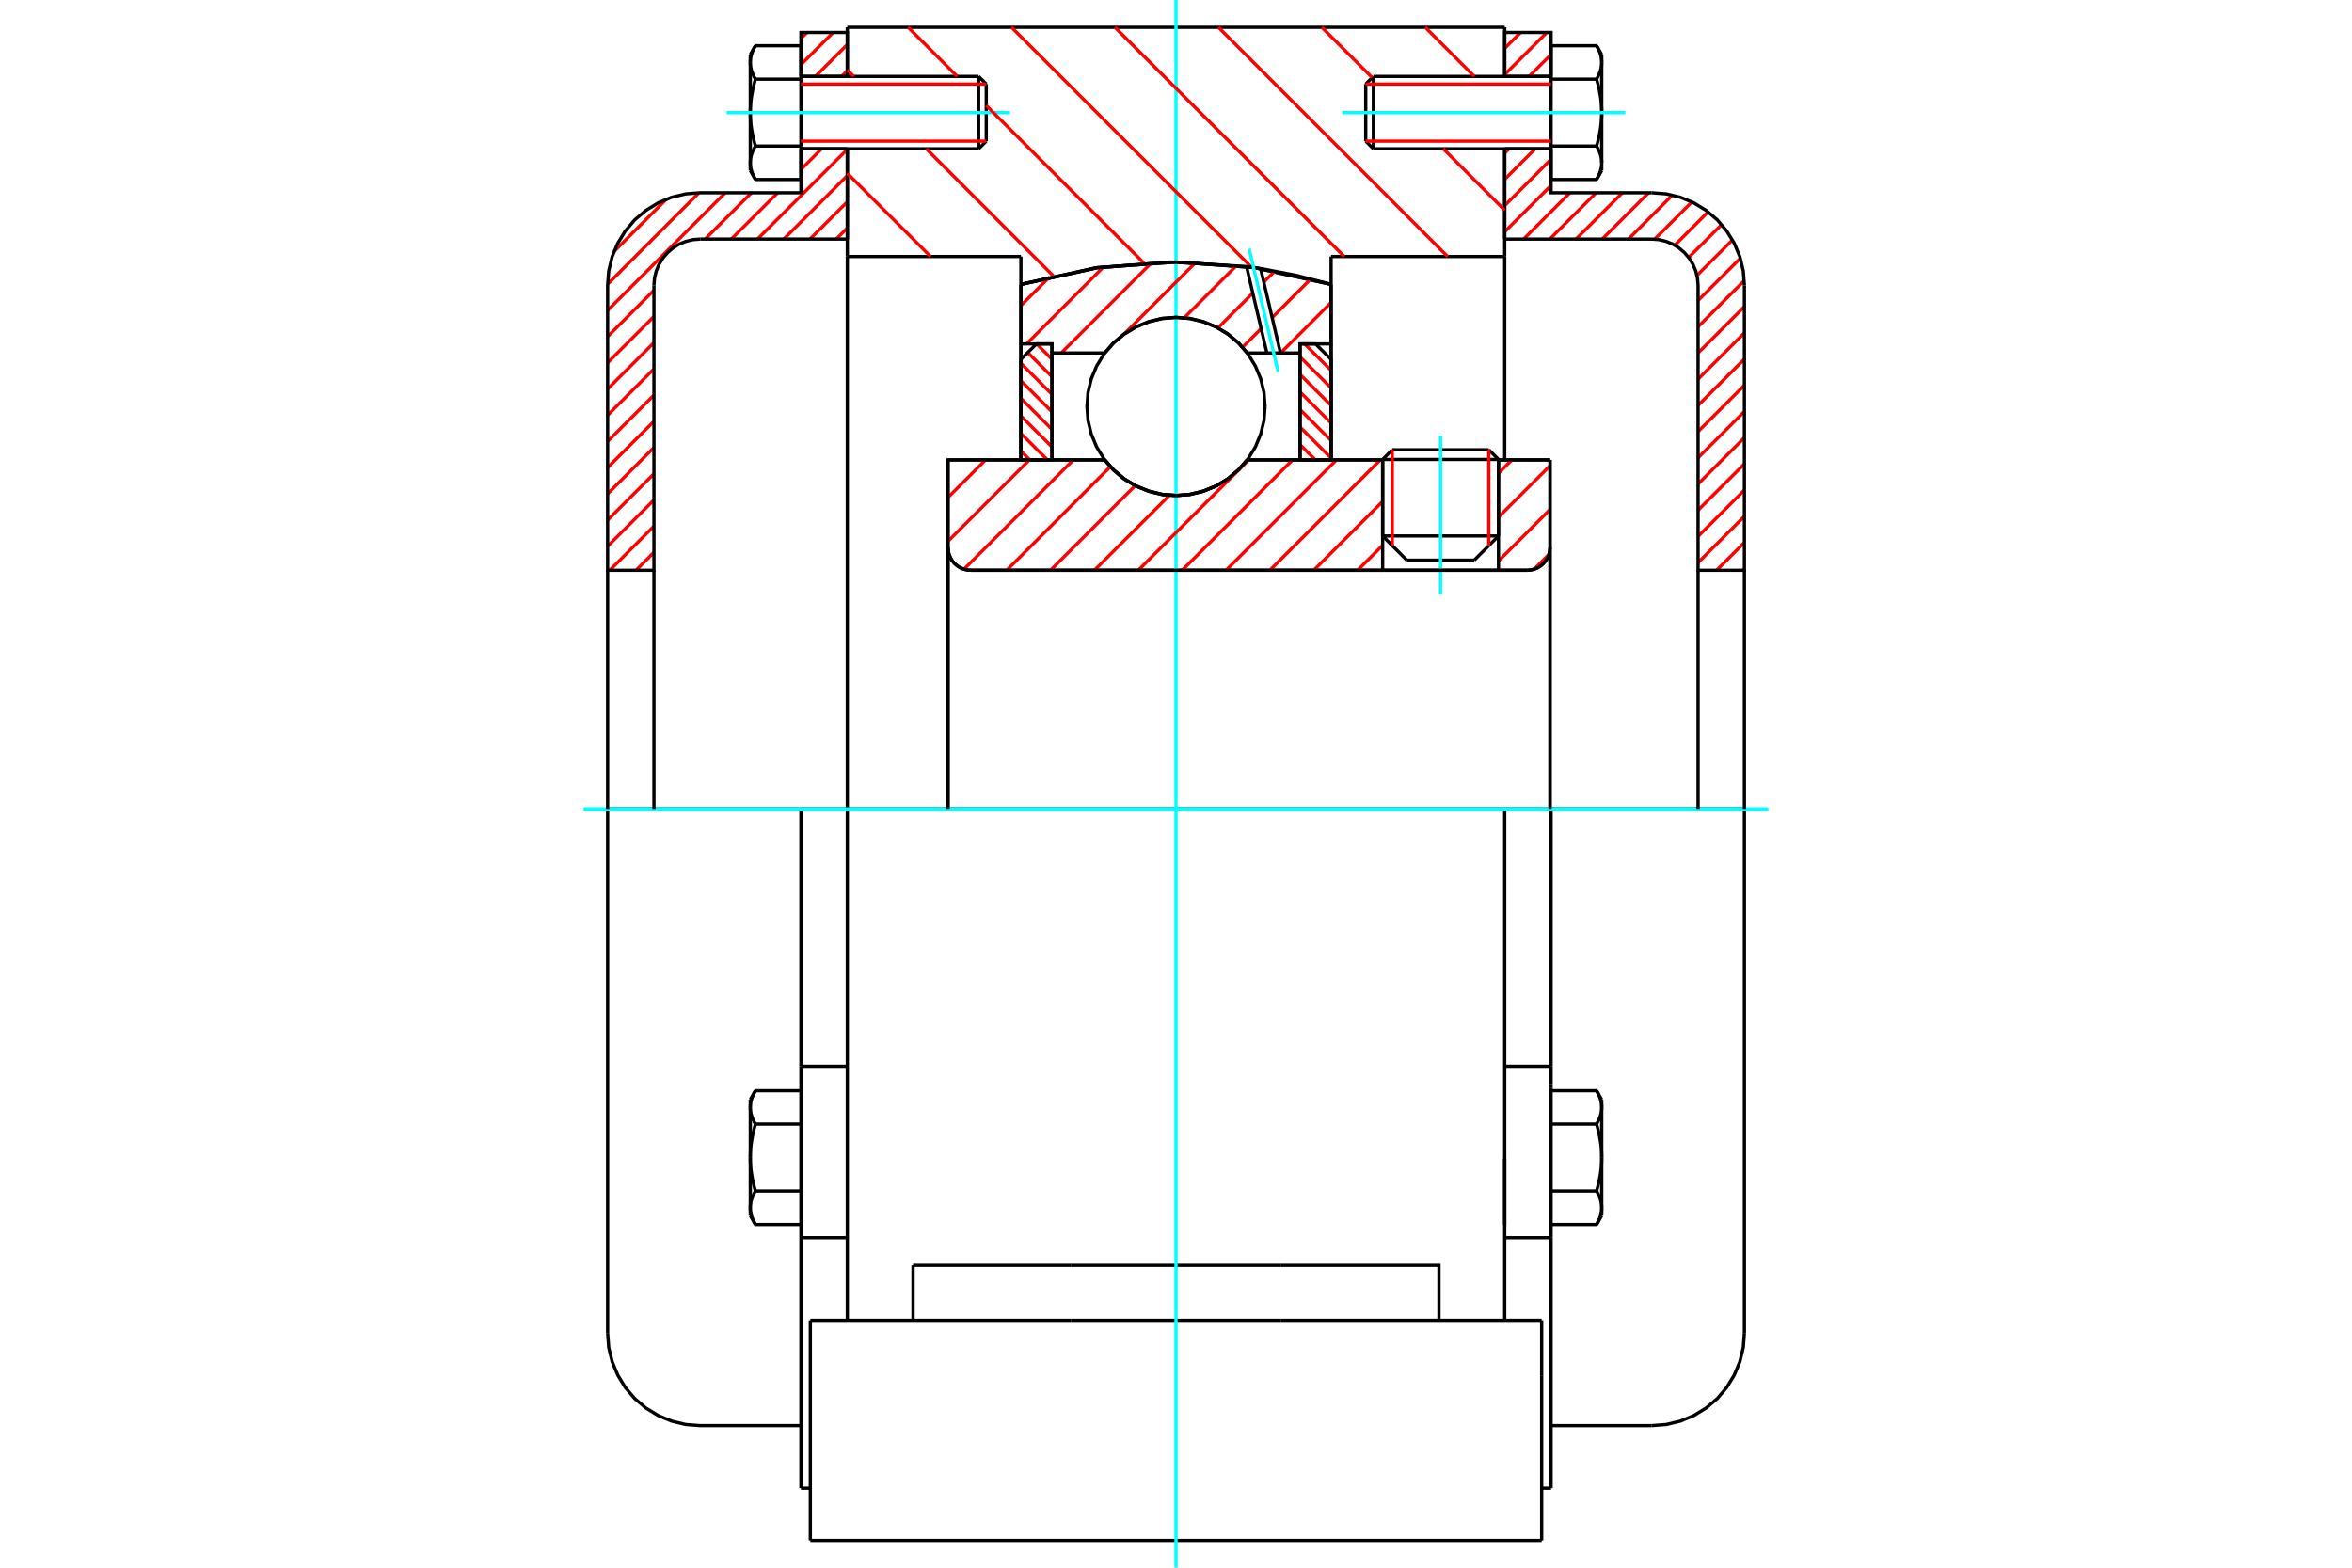 <?xml version="1.0" standalone="no"?>
<!DOCTYPE svg PUBLIC "-//W3C//DTD SVG 1.1//EN"
	"http://www.w3.org/Graphics/SVG/1.1/DTD/svg11.dtd">
<svg xmlns="http://www.w3.org/2000/svg" height="100%" width="100%" viewBox="0 0 36000 24000">
	<rect x="-1800" y="-1200" width="39600" height="26400" style="fill:#FFF"/>
	<g style="fill:none; fill-rule:evenodd" transform="matrix(1 0 0 1 0 0)">
		<g style="fill:none; stroke:#000; stroke-width:50; shape-rendering:geometricPrecision">
			<line x1="22936" y1="7034" x2="21163" y2="7034"/>
			<line x1="21310" y1="6886" x2="22788" y2="6886"/>
			<line x1="21163" y1="8205" x2="22936" y2="8205"/>
			<line x1="22565" y1="8576" x2="21533" y2="8576"/>
			<polyline points="23376,8731 23430,8727 23484,8714 23534,8693 23581,8664 23622,8629 23658,8587 23687,8540 23708,8490 23720,8436 23725,8382"/>
			<line x1="23725" y1="7041" x2="23725" y2="8382"/>
			<line x1="22936" y1="7041" x2="23725" y2="7041"/>
			<line x1="19091" y1="7041" x2="21163" y2="7041"/>
			<polyline points="16909,7041 17048,7199 17210,7334 17390,7442 17585,7521 17790,7570 18000,7586 18210,7570 18415,7521 18610,7442 18790,7334 18952,7199 19091,7041"/>
			<line x1="14510" y1="7041" x2="16909" y2="7041"/>
			<line x1="14510" y1="8382" x2="14510" y2="7041"/>
			<polyline points="14510,8382 14514,8436 14527,8490 14548,8540 14576,8587 14612,8629 14653,8664 14700,8693 14751,8714 14804,8727 14859,8731"/>
			<line x1="23376" y1="8731" x2="14859" y2="8731"/>
			<line x1="23725" y1="8382" x2="23725" y2="12388"/>
			<line x1="14510" y1="8382" x2="14510" y2="12388"/>
			<line x1="21310" y1="6886" x2="21163" y2="7034"/>
			<line x1="22936" y1="7034" x2="22788" y2="6886"/>
			<line x1="22565" y1="8576" x2="22936" y2="8205"/>
			<line x1="21163" y1="8205" x2="21533" y2="8576"/>
			<line x1="21163" y1="7034" x2="21163" y2="8205"/>
			<line x1="22936" y1="8205" x2="22936" y2="7034"/>
			<line x1="23031" y1="12388" x2="12969" y2="12388"/>
			<line x1="23031" y1="3927" x2="20374" y2="3927"/>
			<line x1="23031" y1="2278" x2="23031" y2="3927"/>
			<line x1="23031" y1="418" x2="23031" y2="1170"/>
			<line x1="12969" y1="418" x2="23031" y2="418"/>
			<line x1="12969" y1="1170" x2="12969" y2="418"/>
			<line x1="12969" y1="3927" x2="12969" y2="2278"/>
			<line x1="15626" y1="3927" x2="12969" y2="3927"/>
			<line x1="15626" y1="4354" x2="15626" y2="3927"/>
			<polyline points="20374,4354 19199,4097 18000,4011 16801,4097 15626,4354"/>
			<line x1="20374" y1="3927" x2="20374" y2="4354"/>
			<line x1="15626" y1="7041" x2="15626" y2="4354"/>
			<line x1="12969" y1="12388" x2="12969" y2="3927"/>
			<line x1="20374" y1="4354" x2="20374" y2="7041"/>
			<polyline points="12969,20212 12969,18290 12969,12388"/>
			<line x1="12403" y1="23582" x2="23597" y2="23582"/>
			<line x1="13975" y1="20212" x2="13975" y2="19370"/>
			<line x1="16390" y1="19370" x2="13975" y2="19370"/>
			<line x1="16390" y1="20212" x2="19610" y2="20212"/>
			<line x1="19610" y1="19370" x2="16390" y2="19370"/>
			<polyline points="22025,20212 22025,19370 19610,19370"/>
			<line x1="23031" y1="20212" x2="23031" y2="18290"/>
			<line x1="19610" y1="20212" x2="23597" y2="20212"/>
			<line x1="23031" y1="17736" x2="23031" y2="18753"/>
			<line x1="23031" y1="3927" x2="23031" y2="7041"/>
			<line x1="23597" y1="21055" x2="23597" y2="20212"/>
			<line x1="23597" y1="23582" x2="23597" y2="21055"/>
			<polyline points="12403,23582 12403,21055 12403,20212"/>
			<line x1="23031" y1="18290" x2="23031" y2="12388"/>
			<line x1="12403" y1="20212" x2="16390" y2="20212"/>
			<line x1="12259" y1="16323" x2="12969" y2="16323"/>
			<polyline points="12259,16323 12259,16593 12259,16658 12259,18947 12259,22783"/>
			<polyline points="11484,18488 11484,18495 11484,18502 11484,18509 11485,18516 11485,18523 11486,18530 11487,18537 11488,18544 11489,18551 11490,18558 11491,18565 11493,18572 11494,18579 11496,18587 11498,18594 11500,18601 11502,18608 11504,18615 11506,18622 11509,18630 11512,18637 11514,18644 11517,18651 11520,18659 11523,18666 11527,18674 11530,18681 11534,18689 11537,18697 11541,18704 11545,18712 11549,18720 11554,18728 11558,18736 11563,18744"/>
			<line x1="11484" y1="18607" x2="11484" y2="18488"/>
			<polyline points="11484,17720 11484,17734 11484,17748 11484,17763 11485,17777 11485,17791 11486,17805 11487,17819 11488,17833 11489,17847 11490,17861 11491,17875 11493,17889 11494,17903 11496,17917 11498,17931 11500,17945 11502,17960 11504,17974 11506,17989 11509,18003 11512,18018 11514,18032 11517,18047 11520,18062 11523,18077 11527,18092 11530,18107 11534,18122 11537,18137 11541,18153 11545,18168 11549,18184 11554,18200 11558,18216 11563,18232"/>
			<line x1="11484" y1="18488" x2="11484" y2="17720"/>
			<polyline points="11563,18232 11558,18240 11554,18248 11549,18256 11545,18264 11541,18272 11537,18280 11534,18287 11530,18295 11527,18303 11523,18310 11520,18317 11517,18325 11514,18332 11512,18340 11509,18347 11506,18354 11504,18361 11502,18368 11500,18376 11498,18383 11496,18390 11494,18397 11493,18404 11491,18411 11490,18418 11489,18425 11488,18432 11487,18439 11486,18446 11485,18453 11485,18460 11484,18467 11484,18474 11484,18481 11484,18488"/>
			<polyline points="11484,16953 11484,16960 11484,16967 11484,16974 11485,16981 11485,16988 11486,16995 11487,17002 11488,17009 11489,17016 11490,17023 11491,17030 11493,17037 11494,17044 11496,17051 11498,17058 11500,17065 11502,17072 11504,17079 11506,17087 11509,17094 11512,17101 11514,17108 11517,17116 11520,17123 11523,17131 11527,17138 11530,17146 11534,17153 11537,17161 11541,17169 11545,17177 11549,17184 11554,17192 11558,17200 11563,17208"/>
			<line x1="11484" y1="17720" x2="11484" y2="16953"/>
			<polyline points="11563,17208 11558,17225 11554,17241 11549,17257 11545,17272 11541,17288 11537,17303 11534,17319 11530,17334 11527,17349 11523,17364 11520,17379 11517,17394 11514,17408 11512,17423 11509,17438 11506,17452 11504,17467 11502,17481 11500,17495 11498,17509 11496,17524 11494,17538 11493,17552 11491,17566 11490,17580 11489,17594 11488,17608 11487,17622 11486,17636 11485,17650 11485,17664 11484,17678 11484,17692 11484,17706 11484,17720"/>
			<line x1="11484" y1="16953" x2="11484" y2="16834"/>
			<polyline points="11563,16697 11558,16705 11554,16713 11549,16721 11545,16729 11541,16736 11537,16744 11534,16752 11530,16759 11527,16767 11523,16774 11520,16782 11517,16789 11514,16797 11512,16804 11509,16811 11506,16818 11504,16826 11502,16833 11500,16840 11498,16847 11496,16854 11494,16861 11493,16868 11491,16875 11490,16882 11489,16889 11488,16896 11487,16903 11486,16910 11485,16917 11485,16924 11484,16931 11484,16938 11484,16945 11484,16953"/>
			<line x1="12259" y1="17208" x2="11563" y2="17208"/>
			<line x1="12259" y1="16697" x2="11563" y2="16697"/>
			<line x1="12259" y1="18232" x2="11563" y2="18232"/>
			<line x1="12259" y1="18744" x2="11563" y2="18744"/>
			<line x1="10719" y1="12388" x2="9300" y2="12388"/>
			<line x1="12259" y1="12388" x2="10719" y2="12388"/>
			<line x1="12969" y1="12388" x2="12259" y2="12388"/>
			<line x1="9300" y1="12388" x2="9300" y2="20407"/>
			<line x1="12259" y1="12388" x2="12259" y2="16323"/>
			<line x1="15096" y1="2161" x2="15096" y2="1287"/>
			<line x1="14979" y1="2278" x2="14979" y2="1170"/>
			<polyline points="11563,2236 11558,2244 11554,2252 11549,2260 11545,2268 11541,2275 11537,2283 11534,2291 11530,2298 11527,2306 11523,2313 11520,2321 11517,2328 11514,2336 11512,2343 11509,2350 11506,2358 11504,2365 11502,2372 11500,2379 11498,2386 11496,2393 11494,2400 11493,2407 11491,2414 11490,2421 11489,2428 11488,2435 11487,2442 11486,2450 11485,2457 11485,2464 11484,2471 11484,2478 11484,2485 11484,2492"/>
			<polyline points="11484,1724 11484,1738 11484,1752 11484,1766 11485,1780 11485,1794 11486,1808 11487,1822 11488,1836 11489,1850 11490,1864 11491,1878 11493,1892 11494,1906 11496,1920 11498,1935 11500,1949 11502,1963 11504,1978 11506,1992 11509,2006 11512,2021 11514,2036 11517,2050 11520,2065 11523,2080 11527,2095 11530,2110 11534,2125 11537,2141 11541,2156 11545,2172 11549,2188 11554,2203 11558,2219 11563,2236"/>
			<line x1="11484" y1="2492" x2="11484" y2="1724"/>
			<polyline points="11484,956 11484,963 11484,970 11484,977 11485,984 11485,991 11486,998 11487,1005 11488,1012 11489,1019 11490,1026 11491,1033 11493,1040 11494,1047 11496,1054 11498,1061 11500,1068 11502,1076 11504,1083 11506,1090 11509,1097 11512,1105 11514,1112 11517,1119 11520,1127 11523,1134 11527,1142 11530,1149 11534,1157 11537,1164 11541,1172 11545,1180 11549,1188 11554,1196 11558,1204 11563,1212"/>
			<line x1="11484" y1="1724" x2="11484" y2="956"/>
			<polyline points="11563,1212 11558,1228 11554,1244 11549,1260 11545,1276 11541,1291 11537,1307 11534,1322 11530,1337 11527,1352 11523,1367 11520,1382 11517,1397 11514,1412 11512,1427 11509,1441 11506,1456 11504,1470 11502,1484 11500,1499 11498,1513 11496,1527 11494,1541 11493,1555 11491,1569 11490,1584 11489,1598 11488,1612 11487,1626 11486,1640 11485,1654 11485,1668 11484,1682 11484,1696 11484,1710 11484,1724"/>
			<line x1="11484" y1="956" x2="11484" y2="837"/>
			<polyline points="11563,700 11558,708 11554,716 11549,724 11545,732 11541,740 11537,747 11534,755 11530,763 11527,770 11523,778 11520,785 11517,793 11514,800 11512,807 11509,815 11506,822 11504,829 11502,836 11500,843 11498,850 11496,858 11494,865 11493,872 11491,879 11490,886 11489,893 11488,900 11487,907 11486,914 11485,921 11485,928 11484,935 11484,942 11484,949 11484,956"/>
			<polyline points="11484,2492 11484,2499 11484,2506 11484,2513 11485,2520 11485,2527 11486,2534 11487,2541 11488,2548 11489,2555 11490,2562 11491,2569 11493,2576 11494,2583 11496,2590 11498,2597 11500,2604 11502,2611 11504,2618 11506,2626 11509,2633 11512,2640 11514,2648 11517,2655 11520,2662 11523,2670 11527,2677 11530,2685 11534,2692 11537,2700 11541,2708 11545,2716 11549,2723 11554,2731 11558,2739 11563,2748"/>
			<line x1="11484" y1="2610" x2="11484" y2="2492"/>
			<line x1="12259" y1="700" x2="11563" y2="700"/>
			<line x1="12259" y1="1212" x2="11563" y2="1212"/>
			<line x1="12259" y1="1212" x2="12259" y2="700"/>
			<line x1="12259" y1="2236" x2="11563" y2="2236"/>
			<line x1="12259" y1="2236" x2="12259" y2="1212"/>
			<line x1="12259" y1="2748" x2="11563" y2="2748"/>
			<line x1="12259" y1="2748" x2="12259" y2="2236"/>
			<line x1="12259" y1="18947" x2="12969" y2="18947"/>
			<line x1="12259" y1="22783" x2="12403" y2="22783"/>
			<line x1="11484" y1="18607" x2="11563" y2="18744"/>
			<line x1="11563" y1="16697" x2="11484" y2="16834"/>
			<polyline points="9300,20407 9317,20629 9369,20845 9455,21051 9571,21241 9715,21410 9885,21555 10075,21671 10280,21756 10497,21808 10719,21825 12259,21825"/>
			<line x1="14979" y1="2278" x2="15096" y2="2161"/>
			<line x1="15096" y1="1287" x2="14979" y2="1170"/>
			<line x1="12259" y1="2278" x2="14979" y2="2278"/>
			<line x1="14979" y1="1170" x2="12259" y2="1170"/>
			<line x1="11563" y1="700" x2="11484" y2="837"/>
			<line x1="11484" y1="2610" x2="11563" y2="2748"/>
			<line x1="23031" y1="16323" x2="23741" y2="16323"/>
			<line x1="23741" y1="16593" x2="23741" y2="16323"/>
			<line x1="23741" y1="16658" x2="23741" y2="16593"/>
			<line x1="23741" y1="18947" x2="23741" y2="16658"/>
			<polyline points="23741,16323 23741,12388 23031,12388"/>
			<line x1="23741" y1="22783" x2="23741" y2="18947"/>
			<polyline points="24516,16953 24516,16945 24516,16938 24516,16931 24515,16924 24515,16917 24514,16910 24513,16903 24512,16896 24511,16889 24510,16882 24509,16875 24507,16868 24506,16861 24504,16854 24502,16847 24500,16840 24498,16833 24496,16826 24494,16818 24491,16811 24488,16804 24486,16797 24483,16789 24480,16782 24477,16774 24473,16767 24470,16759 24466,16752 24463,16744 24459,16736 24455,16729 24451,16721 24446,16713 24442,16705 24437,16697"/>
			<line x1="24516" y1="16834" x2="24516" y2="16953"/>
			<polyline points="24516,17720 24516,17706 24516,17692 24516,17678 24515,17664 24515,17650 24514,17636 24513,17622 24512,17608 24511,17594 24510,17580 24509,17566 24507,17552 24506,17538 24504,17524 24502,17509 24500,17495 24498,17481 24496,17467 24494,17452 24491,17438 24488,17423 24486,17408 24483,17394 24480,17379 24477,17364 24473,17349 24470,17334 24466,17319 24463,17303 24459,17288 24455,17272 24451,17257 24446,17241 24442,17225 24437,17208"/>
			<line x1="24516" y1="16953" x2="24516" y2="17720"/>
			<polyline points="24437,17208 24442,17200 24446,17192 24451,17184 24455,17177 24459,17169 24463,17161 24466,17153 24470,17146 24473,17138 24477,17131 24480,17123 24483,17116 24486,17108 24488,17101 24491,17094 24494,17087 24496,17079 24498,17072 24500,17065 24502,17058 24504,17051 24506,17044 24507,17037 24509,17030 24510,17023 24511,17016 24512,17009 24513,17002 24514,16995 24515,16988 24515,16981 24516,16974 24516,16967 24516,16960 24516,16953"/>
			<polyline points="24516,18488 24516,18481 24516,18474 24516,18467 24515,18460 24515,18453 24514,18446 24513,18439 24512,18432 24511,18425 24510,18418 24509,18411 24507,18404 24506,18397 24504,18390 24502,18383 24500,18376 24498,18368 24496,18361 24494,18354 24491,18347 24488,18340 24486,18332 24483,18325 24480,18317 24477,18310 24473,18303 24470,18295 24466,18287 24463,18280 24459,18272 24455,18264 24451,18256 24446,18248 24442,18240 24437,18232"/>
			<line x1="24516" y1="17720" x2="24516" y2="18488"/>
			<polyline points="24437,18232 24442,18216 24446,18200 24451,18184 24455,18168 24459,18153 24463,18137 24466,18122 24470,18107 24473,18092 24477,18077 24480,18062 24483,18047 24486,18032 24488,18018 24491,18003 24494,17989 24496,17974 24498,17960 24500,17945 24502,17931 24504,17917 24506,17903 24507,17889 24509,17875 24510,17861 24511,17847 24512,17833 24513,17819 24514,17805 24515,17791 24515,17777 24516,17763 24516,17748 24516,17734 24516,17720"/>
			<line x1="24516" y1="18488" x2="24516" y2="18607"/>
			<polyline points="24437,18744 24442,18736 24446,18728 24451,18720 24455,18712 24459,18704 24463,18697 24466,18689 24470,18681 24473,18674 24477,18666 24480,18659 24483,18651 24486,18644 24488,18637 24491,18630 24494,18622 24496,18615 24498,18608 24500,18601 24502,18594 24504,18587 24506,18579 24507,18572 24509,18565 24510,18558 24511,18551 24512,18544 24513,18537 24514,18530 24515,18523 24515,18516 24516,18509 24516,18502 24516,18495 24516,18488"/>
			<line x1="23741" y1="18744" x2="24437" y2="18744"/>
			<line x1="23741" y1="18232" x2="24437" y2="18232"/>
			<line x1="23741" y1="17208" x2="24437" y2="17208"/>
			<line x1="23741" y1="16697" x2="24437" y2="16697"/>
			<polyline points="26700,12388 25281,12388 23741,12388"/>
			<line x1="26700" y1="20407" x2="26700" y2="12388"/>
			<line x1="20904" y1="1287" x2="20904" y2="2161"/>
			<line x1="21021" y1="1170" x2="21021" y2="2278"/>
			<polyline points="24516,956 24516,949 24516,942 24516,935 24515,928 24515,921 24514,914 24513,907 24512,900 24511,893 24510,886 24509,879 24507,872 24506,865 24504,858 24502,850 24500,843 24498,836 24496,829 24494,822 24491,815 24488,807 24486,800 24483,793 24480,785 24477,778 24473,770 24470,763 24466,755 24463,747 24459,740 24455,732 24451,724 24446,716 24442,708 24437,700"/>
			<line x1="24516" y1="837" x2="24516" y2="956"/>
			<polyline points="24437,2748 24442,2739 24446,2731 24451,2723 24455,2716 24459,2708 24463,2700 24466,2692 24470,2685 24473,2677 24477,2670 24480,2662 24483,2655 24486,2648 24488,2640 24491,2633 24494,2626 24496,2618 24498,2611 24500,2604 24502,2597 24504,2590 24506,2583 24507,2576 24509,2569 24510,2562 24511,2555 24512,2548 24513,2541 24514,2534 24515,2527 24515,2520 24516,2513 24516,2506 24516,2499 24516,2492 24516,2610"/>
			<polyline points="24516,1724 24516,1710 24516,1696 24516,1682 24515,1668 24515,1654 24514,1640 24513,1626 24512,1612 24511,1598 24510,1584 24509,1569 24507,1555 24506,1541 24504,1527 24502,1513 24500,1499 24498,1484 24496,1470 24494,1456 24491,1441 24488,1427 24486,1412 24483,1397 24480,1382 24477,1367 24473,1352 24470,1337 24466,1322 24463,1307 24459,1291 24455,1276 24451,1260 24446,1244 24442,1228 24437,1212"/>
			<line x1="24516" y1="956" x2="24516" y2="1724"/>
			<polyline points="24437,1212 24442,1204 24446,1196 24451,1188 24455,1180 24459,1172 24463,1164 24466,1157 24470,1149 24473,1142 24477,1134 24480,1127 24483,1119 24486,1112 24488,1105 24491,1097 24494,1090 24496,1083 24498,1076 24500,1068 24502,1061 24504,1054 24506,1047 24507,1040 24509,1033 24510,1026 24511,1019 24512,1012 24513,1005 24514,998 24515,991 24515,984 24516,977 24516,970 24516,963 24516,956"/>
			<polyline points="24516,2492 24516,2485 24516,2478 24516,2471 24515,2464 24515,2457 24514,2450 24513,2442 24512,2435 24511,2428 24510,2421 24509,2414 24507,2407 24506,2400 24504,2393 24502,2386 24500,2379 24498,2372 24496,2365 24494,2358 24491,2350 24488,2343 24486,2336 24483,2328 24480,2321 24477,2313 24473,2306 24470,2298 24466,2291 24463,2283 24459,2275 24455,2268 24451,2260 24446,2252 24442,2244 24437,2236"/>
			<line x1="24516" y1="1724" x2="24516" y2="2492"/>
			<polyline points="24437,2236 24442,2219 24446,2203 24451,2188 24455,2172 24459,2156 24463,2141 24466,2125 24470,2110 24473,2095 24477,2080 24480,2065 24483,2050 24486,2036 24488,2021 24491,2006 24494,1992 24496,1978 24498,1963 24500,1949 24502,1935 24504,1920 24506,1906 24507,1892 24509,1878 24510,1864 24511,1850 24512,1836 24513,1822 24514,1808 24515,1794 24515,1780 24516,1766 24516,1752 24516,1738 24516,1724"/>
			<line x1="23741" y1="1212" x2="24437" y2="1212"/>
			<polyline points="23741,1212 23741,2236 24437,2236"/>
			<line x1="23741" y1="700" x2="24437" y2="700"/>
			<line x1="23741" y1="700" x2="23741" y2="1212"/>
			<line x1="23741" y1="2748" x2="24437" y2="2748"/>
			<line x1="23741" y1="2236" x2="23741" y2="2748"/>
			<line x1="23031" y1="18947" x2="23741" y2="18947"/>
			<line x1="23597" y1="22783" x2="23741" y2="22783"/>
			<line x1="24516" y1="16834" x2="24437" y2="16697"/>
			<line x1="24437" y1="18744" x2="24516" y2="18607"/>
			<polyline points="25281,21825 25503,21808 25720,21756 25925,21671 26115,21555 26285,21410 26429,21241 26545,21051 26631,20845 26683,20629 26700,20407"/>
			<line x1="23741" y1="21825" x2="25281" y2="21825"/>
			<line x1="21021" y1="1170" x2="20904" y2="1287"/>
			<line x1="20904" y1="2161" x2="21021" y2="2278"/>
			<line x1="23741" y1="1170" x2="21021" y2="1170"/>
			<line x1="21021" y1="2278" x2="23741" y2="2278"/>
			<line x1="24516" y1="837" x2="24437" y2="700"/>
			<line x1="24437" y1="2748" x2="24516" y2="2610"/>
		</g>
		<g style="fill:none; stroke:#0FF; stroke-width:50; shape-rendering:geometricPrecision">
			<line x1="22049" y1="9103" x2="22049" y2="6669"/>
			<line x1="18000" y1="24000" x2="18000" y2="0"/>
			<line x1="8933" y1="12388" x2="27067" y2="12388"/>
			<line x1="11122" y1="1724" x2="15458" y2="1724"/>
			<line x1="20542" y1="1724" x2="24878" y2="1724"/>
		</g>
		<g style="fill:none; stroke:#F00; stroke-width:50; shape-rendering:geometricPrecision">
			<line x1="26700" y1="8707" x2="26676" y2="8731"/>
			<line x1="26700" y1="8306" x2="26275" y2="8731"/>
			<line x1="26700" y1="7904" x2="25991" y2="8614"/>
			<line x1="26700" y1="7503" x2="25991" y2="8212"/>
			<line x1="26700" y1="7102" x2="25991" y2="7811"/>
			<line x1="26700" y1="6701" x2="25991" y2="7410"/>
			<line x1="26700" y1="6299" x2="25991" y2="7009"/>
			<line x1="26700" y1="5898" x2="25991" y2="6607"/>
			<line x1="26700" y1="5497" x2="25991" y2="6206"/>
			<line x1="26700" y1="5096" x2="25991" y2="5805"/>
			<line x1="26700" y1="4694" x2="25991" y2="5404"/>
			<line x1="26698" y1="4296" x2="25991" y2="5003"/>
			<line x1="26637" y1="3955" x2="25991" y2="4601"/>
			<line x1="26517" y1="3674" x2="25974" y2="4217"/>
			<line x1="26351" y1="3439" x2="25847" y2="3942"/>
			<line x1="26144" y1="3244" x2="25634" y2="3754"/>
			<line x1="25896" y1="3091" x2="25326" y2="3662"/>
			<line x1="25598" y1="2987" x2="24926" y2="3660"/>
			<line x1="25234" y1="2951" x2="24524" y2="3660"/>
			<line x1="24833" y1="2951" x2="24123" y2="3660"/>
			<line x1="24431" y1="2951" x2="23722" y2="3660"/>
			<line x1="24030" y1="2951" x2="23321" y2="3660"/>
			<line x1="23741" y1="2839" x2="23031" y2="3548"/>
			<line x1="23741" y1="2438" x2="23031" y2="3147"/>
			<line x1="23499" y1="2278" x2="23031" y2="2746"/>
			<line x1="23098" y1="2278" x2="23031" y2="2345"/>
			<line x1="23741" y1="833" x2="23404" y2="1170"/>
			<line x1="23676" y1="497" x2="23031" y2="1141"/>
			<line x1="23274" y1="497" x2="23031" y2="740"/>
		</g>
		<g style="fill:none; stroke:#000; stroke-width:50; shape-rendering:geometricPrecision">
			<line x1="23031" y1="3660" x2="23031" y2="2278"/>
			<line x1="23031" y1="1170" x2="23741" y2="1170"/>
			<line x1="23741" y1="2278" x2="23031" y2="2278"/>
			<polyline points="23031,1170 23031,497 23741,497 23741,1170"/>
			<polyline points="23741,2278 23741,2951 25281,2951"/>
			<polyline points="26700,4369 26683,4148 26631,3931 26545,3725 26429,3536 26285,3366 26115,3222 25925,3105 25720,3020 25503,2968 25281,2951"/>
			<polyline points="26700,4369 26700,8731 25991,8731 25991,4369 25982,4258 25956,4150 25913,4047 25855,3953 25783,3868 25698,3796 25603,3737 25501,3695 25392,3669 25281,3660 23031,3660"/>
			<line x1="26700" y1="12388" x2="26700" y2="8731"/>
			<line x1="25991" y1="8731" x2="25991" y2="12388"/>
		</g>
		<g style="fill:none; stroke:#F00; stroke-width:50; shape-rendering:geometricPrecision">
			<line x1="10009" y1="8456" x2="9735" y2="8731"/>
			<line x1="10009" y1="8055" x2="9333" y2="8731"/>
			<line x1="10009" y1="7654" x2="9300" y2="8363"/>
			<line x1="10009" y1="7253" x2="9300" y2="7962"/>
			<line x1="10009" y1="6851" x2="9300" y2="7561"/>
			<line x1="12969" y1="3491" x2="12799" y2="3660"/>
			<line x1="10009" y1="6450" x2="9300" y2="7159"/>
			<line x1="12969" y1="3090" x2="12398" y2="3660"/>
			<line x1="10009" y1="6049" x2="9300" y2="6758"/>
			<line x1="12969" y1="2688" x2="11997" y2="3660"/>
			<line x1="10009" y1="5648" x2="9300" y2="6357"/>
			<line x1="12969" y1="2287" x2="11595" y2="3660"/>
			<line x1="10009" y1="5246" x2="9300" y2="5956"/>
			<line x1="12576" y1="2278" x2="12259" y2="2595"/>
			<line x1="11904" y1="2951" x2="11194" y2="3660"/>
			<line x1="10009" y1="4845" x2="9300" y2="5554"/>
			<line x1="11502" y1="2951" x2="10793" y2="3660"/>
			<line x1="10009" y1="4444" x2="9300" y2="5153"/>
			<line x1="12969" y1="1083" x2="12882" y2="1170"/>
			<line x1="11101" y1="2951" x2="9300" y2="4752"/>
			<line x1="12969" y1="682" x2="12481" y2="1170"/>
			<line x1="10699" y1="2951" x2="9301" y2="4350"/>
			<line x1="12753" y1="497" x2="12259" y2="990"/>
			<line x1="10200" y1="3049" x2="9398" y2="3851"/>
			<line x1="12352" y1="497" x2="12259" y2="589"/>
		</g>
		<g style="fill:none; stroke:#000; stroke-width:50; shape-rendering:geometricPrecision">
			<line x1="12969" y1="3660" x2="12969" y2="2278"/>
			<line x1="12969" y1="1170" x2="12259" y2="1170"/>
			<line x1="12259" y1="2278" x2="12969" y2="2278"/>
			<polyline points="12969,1170 12969,497 12259,497 12259,1170"/>
			<polyline points="12259,2278 12259,2951 10719,2951 10497,2968 10280,3020 10075,3105 9885,3222 9715,3366 9571,3536 9455,3725 9369,3931 9317,4148 9300,4369 9300,8731 10009,8731 10009,4369"/>
			<polyline points="10719,3660 10608,3669 10499,3695 10397,3737 10302,3796 10217,3868 10145,3953 10087,4047 10044,4150 10018,4258 10009,4369"/>
			<line x1="10719" y1="3660" x2="12969" y2="3660"/>
			<line x1="9300" y1="12388" x2="9300" y2="8731"/>
			<line x1="10009" y1="8731" x2="10009" y2="12388"/>
		</g>
		<g style="fill:none; stroke:#F00; stroke-width:50; shape-rendering:geometricPrecision">
			<line x1="21815" y1="418" x2="22566" y2="1170"/>
			<line x1="20232" y1="418" x2="21002" y2="1188"/>
			<line x1="22091" y1="2278" x2="23031" y2="3218"/>
			<line x1="18649" y1="418" x2="22157" y2="3927"/>
			<line x1="17066" y1="418" x2="20575" y2="3927"/>
			<line x1="15483" y1="418" x2="19160" y2="4095"/>
			<line x1="13900" y1="418" x2="14651" y2="1170"/>
			<line x1="15096" y1="1615" x2="17511" y2="4029"/>
			<line x1="12969" y1="1070" x2="13068" y2="1170"/>
			<line x1="14177" y1="2278" x2="16124" y2="4226"/>
			<line x1="12969" y1="2653" x2="14243" y2="3927"/>
		</g>
		<g style="fill:none; stroke:#000; stroke-width:50; shape-rendering:geometricPrecision">
			<polyline points="20374,4354 19199,4097 18000,4011 16801,4097 15626,4354"/>
		</g>
		<g style="fill:none; stroke:#F00; stroke-width:50; shape-rendering:geometricPrecision">
			<line x1="22788" y1="6886" x2="22788" y2="8353"/>
			<line x1="21310" y1="8353" x2="21310" y2="6886"/>
			<line x1="15626" y1="6904" x2="15763" y2="7041"/>
			<line x1="15626" y1="6635" x2="16032" y2="7041"/>
			<line x1="15626" y1="6367" x2="16101" y2="6841"/>
			<line x1="15626" y1="6098" x2="16101" y2="6573"/>
			<line x1="15626" y1="5829" x2="16101" y2="6304"/>
			<line x1="15626" y1="5561" x2="16101" y2="6036"/>
			<line x1="15731" y1="5397" x2="16101" y2="5767"/>
			<line x1="15867" y1="5265" x2="16101" y2="5499"/>
		</g>
		<g style="fill:none; stroke:#000; stroke-width:50; shape-rendering:geometricPrecision">
			<polyline points="16101,7041 16101,5265 15864,5265 15626,5502 15626,7041 16101,7041"/>
		</g>
		<g style="fill:none; stroke:#F00; stroke-width:50; shape-rendering:geometricPrecision">
			<line x1="19968" y1="5265" x2="20374" y2="5670"/>
			<line x1="19899" y1="5464" x2="20374" y2="5939"/>
			<line x1="19899" y1="5733" x2="20374" y2="6207"/>
			<line x1="19899" y1="6001" x2="20374" y2="6476"/>
			<line x1="19899" y1="6270" x2="20374" y2="6744"/>
			<line x1="19899" y1="6538" x2="20374" y2="7013"/>
			<line x1="19899" y1="6807" x2="20133" y2="7041"/>
		</g>
		<g style="fill:none; stroke:#000; stroke-width:50; shape-rendering:geometricPrecision">
			<polyline points="19899,7041 19899,5265 20136,5265 20374,5502 20374,7041 19899,7041"/>
			<polyline points="19363,6223 19347,6009 19297,5801 19215,5604 19103,5421 18964,5258 18801,5119 18619,5008 18421,4926 18213,4876 18000,4859 17787,4876 17579,4926 17381,5008 17199,5119 17036,5258 16897,5421 16785,5604 16703,5801 16653,6009 16637,6223 16653,6436 16703,6644 16785,6842 16897,7024 17036,7187 17199,7326 17381,7437 17579,7519 17787,7569 18000,7586 18213,7569 18421,7519 18619,7437 18801,7326 18964,7187 19103,7024 19215,6842 19297,6644 19347,6436 19363,6223"/>
		</g>
		<g style="fill:none; stroke:#F00; stroke-width:50; shape-rendering:geometricPrecision">
			<line x1="20374" y1="4631" x2="19601" y2="5404"/>
			<line x1="20061" y1="4272" x2="19471" y2="4863"/>
			<line x1="19303" y1="5031" x2="19018" y2="5316"/>
			<line x1="19511" y1="4152" x2="19343" y2="4319"/>
			<line x1="19175" y1="4487" x2="18642" y2="5020"/>
			<line x1="18926" y1="4065" x2="18126" y2="4865"/>
			<line x1="18299" y1="4020" x2="17202" y2="5118"/>
			<line x1="17626" y1="4022" x2="16244" y2="5404"/>
			<line x1="16890" y1="4087" x2="15712" y2="5265"/>
			<line x1="16065" y1="4240" x2="15626" y2="4679"/>
		</g>
		<g style="fill:none; stroke:#000; stroke-width:50; shape-rendering:geometricPrecision">
			<polyline points="15626,7041 15626,5265 15626,4354"/>
			<polyline points="19080,4081 17920,4011 16761,4103 15626,4354"/>
			<polyline points="19295,4111 19187,4095 19080,4081"/>
			<polyline points="20374,4354 19838,4215 19295,4111"/>
			<polyline points="20374,4354 20374,5265 19899,5265 19899,5404 19899,7041"/>
			<polyline points="19899,5404 19599,5404 19391,5404 19091,5404 18952,5246 18790,5111 18610,5003 18415,4924 18210,4875 18000,4859 17790,4875 17585,4924 17390,5003 17210,5111 17048,5246 16909,5404 16101,5404 16101,7041"/>
			<polyline points="16101,5404 16101,5265 15626,5265"/>
			<line x1="20374" y1="5265" x2="20374" y2="7041"/>
		</g>
		<g style="fill:none; stroke:#0FF; stroke-width:50; shape-rendering:geometricPrecision">
			<line x1="19563" y1="5692" x2="19119" y2="3807"/>
		</g>
		<g style="fill:none; stroke:#000; stroke-width:50; shape-rendering:geometricPrecision">
			<line x1="19391" y1="5404" x2="19080" y2="4081"/>
			<line x1="19599" y1="5404" x2="19295" y2="4111"/>
		</g>
		<g style="fill:none; stroke:#F00; stroke-width:50; shape-rendering:geometricPrecision">
			<line x1="23708" y1="8488" x2="23482" y2="8714"/>
			<line x1="23725" y1="7800" x2="22936" y2="8589"/>
			<line x1="23725" y1="7129" x2="22936" y2="7917"/>
			<line x1="23141" y1="7041" x2="22936" y2="7246"/>
			<line x1="21163" y1="8348" x2="20780" y2="8731"/>
			<line x1="21163" y1="7676" x2="20108" y2="8731"/>
			<line x1="21127" y1="7041" x2="19437" y2="8731"/>
			<line x1="20456" y1="7041" x2="18766" y2="8731"/>
			<line x1="19784" y1="7041" x2="18094" y2="8731"/>
			<line x1="19113" y1="7041" x2="17423" y2="8731"/>
			<line x1="17901" y1="7582" x2="16751" y2="8731"/>
			<line x1="17376" y1="7435" x2="16080" y2="8731"/>
			<line x1="16996" y1="7144" x2="15409" y2="8731"/>
			<line x1="16428" y1="7041" x2="14754" y2="8715"/>
			<line x1="15756" y1="7041" x2="14510" y2="8287"/>
			<line x1="15085" y1="7041" x2="14510" y2="7616"/>
		</g>
		<g style="fill:none; stroke:#000; stroke-width:50; shape-rendering:geometricPrecision">
			<line x1="23725" y1="12388" x2="23725" y2="7041"/>
			<polyline points="23376,8731 23430,8727 23484,8714 23534,8693 23581,8664 23622,8629 23658,8587 23687,8540 23708,8490 23720,8436 23725,8382"/>
			<polyline points="23376,8731 22936,8731 22936,7041"/>
			<polyline points="22936,8731 21163,8731 21163,7041"/>
			<line x1="21163" y1="8731" x2="14859" y2="8731"/>
			<polyline points="14510,8382 14514,8436 14527,8490 14548,8540 14576,8587 14612,8629 14653,8664 14700,8693 14751,8714 14804,8727 14859,8731"/>
			<polyline points="14510,8382 14510,7041 14984,7041 16909,7041 17048,7199 17210,7334 17390,7442 17585,7521 17790,7570 18000,7586 18210,7570 18415,7521 18610,7442 18790,7334 18952,7199 19091,7041 21163,7041"/>
			<line x1="22936" y1="7041" x2="23725" y2="7041"/>
			<line x1="14510" y1="12388" x2="14510" y2="8382"/>
		</g>
		<g style="fill:none; stroke:#F00; stroke-width:50; shape-rendering:geometricPrecision">
			<line x1="23741" y1="1287" x2="20904" y2="1287"/>
			<line x1="20904" y1="2161" x2="23741" y2="2161"/>
		</g>
		<g style="fill:none; stroke:#F00; stroke-width:50; shape-rendering:geometricPrecision">
			<line x1="12259" y1="1287" x2="15096" y2="1287"/>
			<line x1="15096" y1="2161" x2="12259" y2="2161"/>
		</g>
	</g>
</svg>
